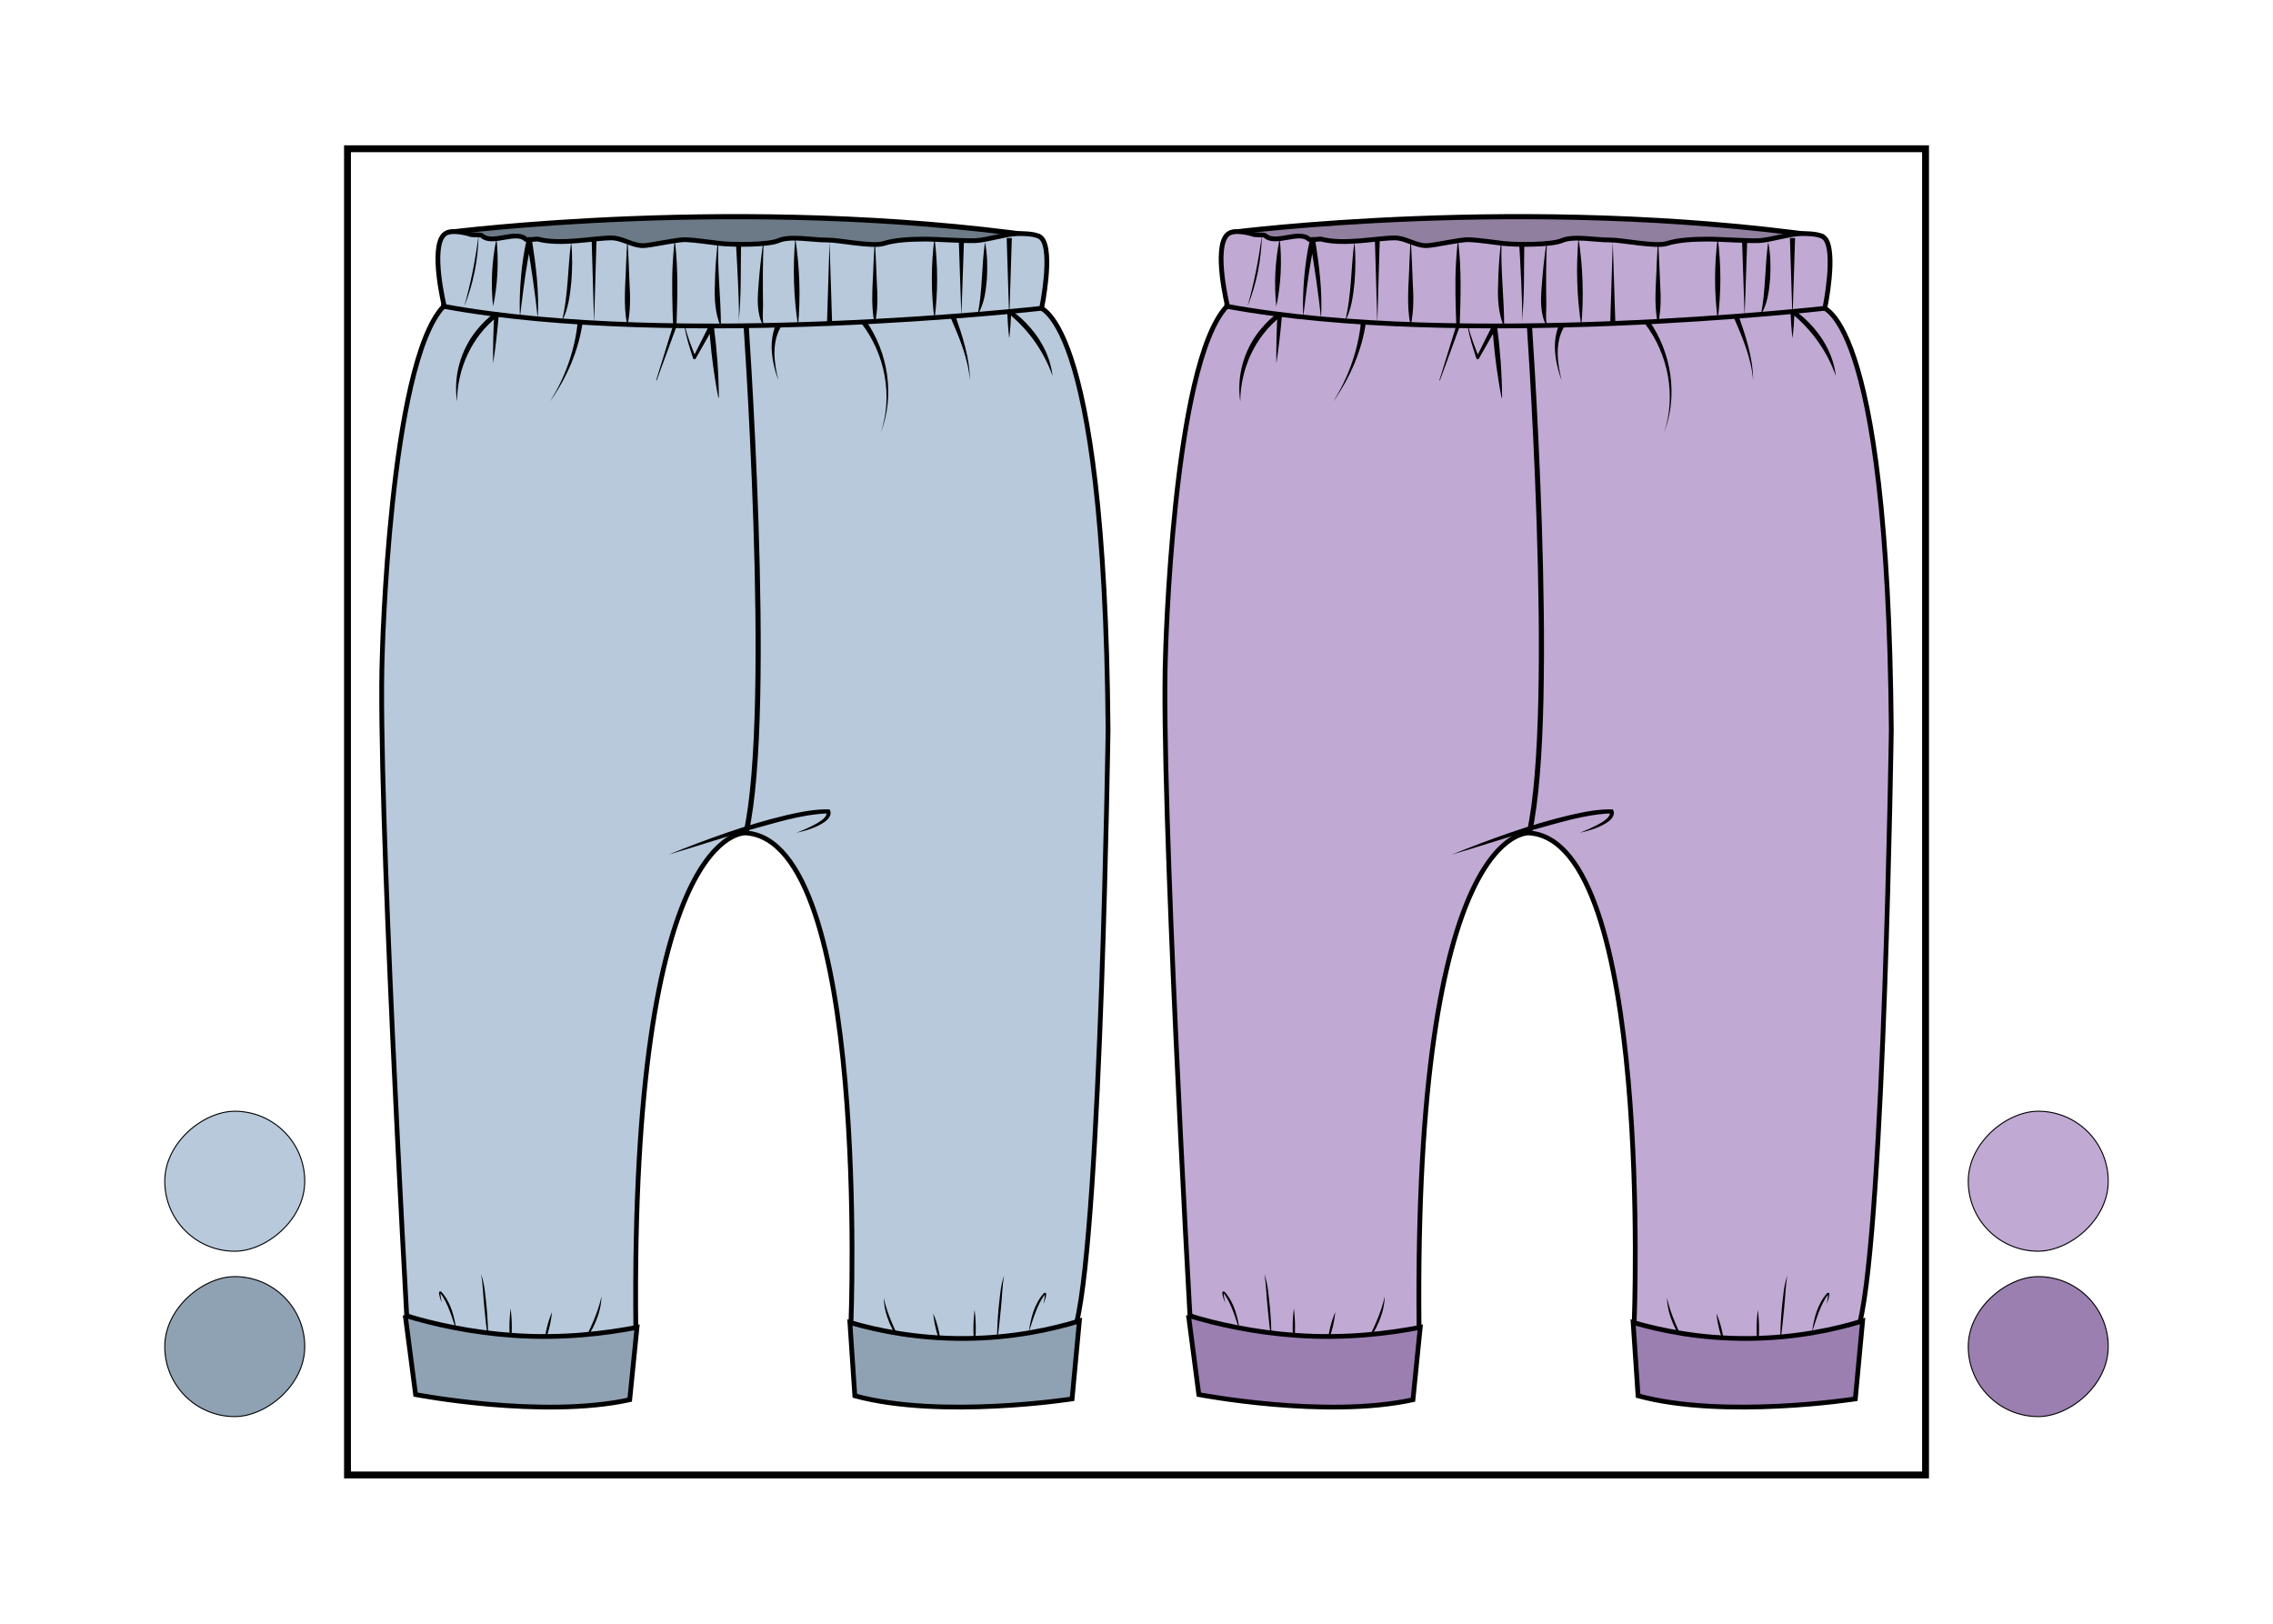 <?xml version="1.0" encoding="UTF-8"?> <svg xmlns="http://www.w3.org/2000/svg" id="miniatura" viewBox="0 0 730.97 522.12"><rect x="111.75" y="47.83" width="507.48" height="426.45" fill="none" stroke="#000" stroke-miterlimit="10" stroke-width="2.21"></rect><g><g><rect x="632.98" y="410.5" width="45.01" height="45.01" rx="22.5" ry="22.5" transform="translate(222.47 1088.49) rotate(-90)" fill="#9b7fb1" stroke="#000" stroke-miterlimit="10" stroke-width=".33"></rect><rect x="632.98" y="357.33" width="45.01" height="45.01" rx="22.5" ry="22.5" transform="translate(275.64 1035.31) rotate(-90)" fill="#c0a9d2" stroke="#000" stroke-miterlimit="10" stroke-width=".33"></rect></g><g><rect x="52.99" y="357.33" width="45.01" height="45.01" rx="22.5" ry="22.5" transform="translate(455.33 304.34) rotate(90)" fill="#b7c9db" stroke="#000" stroke-miterlimit="10" stroke-width=".33"></rect><rect x="52.99" y="410.5" width="45.01" height="45.01" rx="22.5" ry="22.5" transform="translate(508.5 357.51) rotate(90)" fill="#8fa2b3" stroke="#000" stroke-miterlimit="10" stroke-width=".33"></rect></g></g><g><path d="M144.1,74.77s94.47-12.29,189.99,1.28c0,0-101.4,18.93-189.99-1.28Z" fill="#6b7a86" stroke="#000" stroke-linejoin="round" stroke-width="1.65"></path><path d="M142.61,98.54h190.67s21.94-1.12,23.06,136.12c0,0-2.25,158.05-10.12,190.67,0,0-28.69,17.86-72.56,0,0,0,6.19-154.68-33.75-157.49,0,0-37.12-3.37-35.44,159.18,0,0-43.04,13.66-73.68-4.04,0,0-9.45-168.63-7.87-211.94,0,0,2.25-93.93,19.69-112.49Z" fill="#b7c9db" stroke="#000" stroke-miterlimit="10" stroke-width="1.53"></path><path d="M239.54,98.54s9.37,129.23.37,169.3" fill="none" stroke="#000" stroke-miterlimit="10" stroke-width="1.65"></path><path d="M142.89,98.54s-4.57-18.64-.14-23.06c2.14-2.14,8.23-.21,8.23-.21.4.4,3.6.1,4.01.49,3.26,3.11,10.87-1.91,14.13,1.2.36.34,3.39-.19,3.87-.07,7.52,1.97,18.02-.41,23.72-.39,3.38,0,6.81,2.59,10.19,2.48,2.76-.08,10.88-2.03,13.63-1.92,3.14.12,8.11.9,11.24,1.24,4.06.44,15.31.49,18.56-.93,3.87-1.69,11.24-.13,15.47-.2,3.87-.06,14.67,2.29,18.36,1.13,3.92-1.24,8.92-1.37,12.86-1.41s12.83.64,16.76.48c3.54-.15,9.93-2.22,13.47-2.25,2.05-.02,6.36-.03,7.73,1.49,3.77,4.18,0,22.52,0,22.52,0,0-116.71,13.19-192.08-.59Z" fill="#b7c9db" stroke="#000" stroke-miterlimit="10" stroke-width="1.53"></path><path d="M153.92,75.56c-.17,7.84-1.68,15.72-4.64,22.99,2.16-7.53,3.64-15.22,4.64-22.99h0Z"></path><path d="M159.66,76.73c.77,7.27.41,14.66-1.09,21.82-.78-7.27-.4-14.66,1.09-21.82h0Z"></path><path d="M167.2,101.97c-.23-6.31.14-12.63,1.04-18.87.31-2.09.69-4.15,1.18-6.25.19-.87,1.5-.81,1.61.07,1.31,8.46,2.42,17.04,1.89,25.61-.78-8.49-2.18-16.92-3.51-25.34,0,0,1.61.07,1.61.07-.5,1.97-.87,4.04-1.24,6.08-1.1,6.17-1.83,12.4-2.58,18.62h0Z"></path><path d="M183.67,77.8c.46,4.28.39,8.59.06,12.87-.45,4.24-.92,8.7-3,12.51,2.04-8.31,1.81-16.9,2.94-25.38h0Z"></path><path d="M316.76,77.8c.77,3.92.84,7.9.61,11.87-.35,3.93-.83,8.1-2.97,11.52,1.6-7.74,1.22-15.55,2.37-23.39h0Z"></path><polygon points="191.82 77.37 191.05 103.85 190.28 77.37 191.82 77.37 191.82 77.37"></polygon><path d="M201.86,77.8c.18,3.31.47,9.96.58,13.27.28,4.45.32,8.86-.58,13.27,0,0-.17,0-.17,0-1.36-6.35-.47-13.46-.33-19.91,0,0,.33-6.64.33-6.64,0,0,.17,0,.17,0h0Z"></path><path d="M231,77.81c-.33,9.05.83,17.96.84,27,0,0-.16.03-.16.03-1.75-4.28-1.97-8.94-1.78-13.48.08-4.54.4-9.06.93-13.56,0,0,.16.01.16.01h0Z"></path><path d="M238.32,78.05c-.18,8.6.15,17.26-.83,25.8.36-4.28-.03-8.59-.15-12.88-.19-4.29-.42-8.59-.67-12.88,0,0,1.65-.05,1.65-.05h0Z"></path><path d="M245.55,78.3c-.28,6.52-.26,13.07-.17,19.59.02,1.86-.27,4.61.16,6.41,0,0-.14.09-.14.09-.73-.92-1.01-2.07-1.24-3.15-.71-3.27-.48-6.61-.19-9.9.31-4.37.8-8.72,1.42-13.05,0,0,.16.02.16.02h0Z"></path><path d="M255.75,76.58c1.43,9.34,1.74,18.84.9,28.25-1.44-9.34-1.73-18.84-.9-28.25h0Z"></path><polygon points="266.77 77.8 267.6 104.04 265.95 104 266.77 77.8 266.77 77.8"></polygon><path d="M281.41,78.3c.18,3.19.47,9.59.58,12.78.28,4.28.32,8.54-.58,12.78,0,0-.17,0-.17,0-1.35-6.11-.47-12.96-.33-19.17,0,0,.33-6.39.33-6.39h.17Z"></path><path d="M300.52,76.5c1.13,8.71,1.14,17.56,0,26.27-1.14-8.71-1.13-17.56,0-26.27h0Z"></path><polygon points="310 77.33 309.17 101.71 308.34 77.33 310 77.33 310 77.33"></polygon><polygon points="325.39 76.54 324.56 102.82 323.74 76.54 325.39 76.54 325.39 76.54"></polygon><path d="M146.97,129.06c-1.21-8.08,1.18-16.56,6.33-22.9,1.73-2.13,3.64-4.06,5.95-5.66.33-.24.79-.16,1.03.17.1.15.14.31.13.48-.23,2.62-.49,5.25-.79,7.86-.3,2.61-.64,5.22-1.04,7.82-.07-5.26.09-10.51.35-15.76,0,0,1.15.65,1.15.65-8.34,6.43-13.05,16.88-13.1,27.34h0Z"></path><path d="M187.44,103.24c-1.29,9.34-5.11,18.16-10.53,25.82,1.21-1.98,2.38-3.99,3.36-6.1,2.01-4.16,3.52-8.56,4.51-13.07.49-2.24.87-4.54,1-6.76l1.65.11h0Z"></path><path d="M211.01,122.28c1.34-4.41,4.07-13.25,5.45-17.64-.21-5.52-.49-13.89-.11-20.08.14-2.25.29-4.5.56-6.75,0,0,.17,0,.17,0,1.07,8.9.77,18.25.46,27.2-1.56,4.32-4.76,13.02-6.37,17.33,0,0-.16-.05-.16-.05h0Z"></path><path d="M220.29,104.81c.74,3.48,2.17,6.8,3.45,10.11,0,0-.82-.05-.82-.05l5.22-10.4c.18-.37.63-.52,1-.33.24.12.39.36.41.61.99,7.67,1.59,15.39,1.62,23.13,0,0-.16.02-.16.02-.39-1.9-.71-3.81-1.01-5.72-.93-5.73-1.55-11.49-1.94-17.28,0,0,1.41.28,1.41.28l-5.75,10.11c-.16.35-.7.31-.82-.05-1.11-3.42-2.26-6.84-2.78-10.4,0,0,.16-.02.16-.02h0Z"></path><path d="M251.01,105.28c-2.9,5.1-2.07,11.55-.69,17.02,0,0-.73-2.13-.73-2.13-1.3-4.35-2.02-9.05-.85-13.52.21-.77.44-1.48.89-2.29l1.37.92h0Z"></path><path d="M278.38,103.01c7.3,10.41,9.47,24.26,4.84,36.18,4.03-11.79,1.4-25.34-6.13-35.14,0,0,1.29-1.03,1.29-1.03h0Z"></path><path d="M307.19,101.38c2.33,6.76,4.68,13.72,4.72,20.92-.58-7.09-3.44-13.82-6.24-20.28,0,0,1.52-.64,1.52-.64h0Z"></path><path d="M324.56,108.81c-.35-2.88-.53-5.75-.65-8.63-.04-.52.6-.85,1.01-.54,1.85,1.22,3.48,2.62,4.99,4.17,4.51,4.61,7.85,10.59,8.57,17.04-2.78-7.89-7.79-14.92-14.28-20.15,0,0,1.01-.54,1.01-.54-.12,2.88-.3,5.75-.65,8.63h0Z"></path><path d="M215,274.79c12.41-4.97,24.99-9.61,38.02-12.7,4.47-1.01,9.02-1.96,13.73-1.83.99,1.46-.19,2.99-1.31,3.84-2.74,2.03-6.04,2.91-9.3,3.69,1.02-.42,2.04-.83,3.05-1.27,1.83-.91,6.89-2.96,6.64-5.26,0,0,.52.28.52.28-8.8.33-17.36,3.18-25.82,5.48-8.41,2.41-17.12,5.31-25.53,7.77h0Z"></path><path d="M142.08,418.83c-.25-.55-1.79-4.36-.12-3.42,3.04,3.39,4.23,8.12,4.82,12.53-1.38-4.15-2.55-8.58-5.15-12.14-.16-.14,0-.02.04-.13-.11,1,.26,2.14.41,3.16h0Z"></path><path d="M154.72,409.74c1.19,3.34,1.34,6.95,1.76,10.45.31,3.52.52,7.05.49,10.59-.54-3.5-.89-7.01-1.23-10.52-.34-3.08-.44-7.52-1.03-10.52h0Z"></path><path d="M164.21,420.77c.5,4,.51,8.02,0,12.02-.51-4-.5-8.02,0-12.02h0Z"></path><path d="M177.51,421.9c-.32,3.38-1.14,6.64-2.44,9.77.32-3.38,1.14-6.64,2.44-9.77h0Z"></path><path d="M193.43,416.89c-.15,5.55-2.72,10.85-6.02,15.21,2.39-4.84,4.89-9.92,6.02-15.21h0Z"></path><g><path d="M335.55,419.27c.16-1.02.52-2.16.41-3.16.05.12.2,0,.04.13-2.6,3.56-3.77,7.98-5.15,12.14.58-4.41,1.78-9.14,4.82-12.53,1.67-.94.12,2.87-.12,3.42h0Z"></path><path d="M322.91,410.18c-.59,2.98-.69,7.45-1.03,10.52-.33,3.52-.68,7.03-1.23,10.52-.03-3.54.19-7.07.49-10.59.42-3.5.57-7.11,1.76-10.45h0Z"></path><path d="M313.42,421.21c.5,4,.51,8.02,0,12.02-.51-4-.5-8.02,0-12.02h0Z"></path><path d="M300.12,422.34c1.3,3.13,2.12,6.39,2.44,9.77-1.31-3.13-2.12-6.39-2.44-9.77h0Z"></path><path d="M284.2,417.34c1.13,5.3,3.63,10.38,6.02,15.21-3.29-4.37-5.86-9.67-6.02-15.21h0Z"></path></g><path d="M130.33,422.98l3.32,25.45s40.74,7.84,68.86,1.66l2.34-23.27c-10.02,1.93-23.89,3.7-39.77,2.59-13.75-.96-25.84-3.67-34.75-6.42Z" fill="#8fa2b3" stroke="#000" stroke-miterlimit="10" stroke-width="1.53"></path><path d="M347.11,424.77l-2.34,25.05s-42.08,6.55-69.87-.99l-1.58-23.58c8.88,2.58,21.67,5.27,37.19,5.14,15.27-.13,27.84-2.95,36.6-5.62Z" fill="#8fa2b3" stroke="#000" stroke-miterlimit="10" stroke-width="1.53"></path><path d="M395.98,74.77s94.47-12.29,189.99,1.28c0,0-101.4,18.93-189.99-1.28Z" fill="#907f9e" stroke="#000" stroke-linejoin="round" stroke-width="1.65"></path><path d="M394.49,98.54h190.67s21.94-1.12,23.06,136.12c0,0-2.25,158.05-10.12,190.67,0,0-28.69,17.86-72.56,0,0,0,6.19-154.68-33.75-157.49,0,0-37.12-3.37-35.44,159.18,0,0-43.04,13.66-73.68-4.04,0,0-9.45-168.63-7.87-211.94,0,0,2.25-93.93,19.69-112.49Z" fill="#c0a9d2" stroke="#000" stroke-miterlimit="10" stroke-width="1.53"></path><path d="M491.43,98.54s9.37,129.23.37,169.3" fill="none" stroke="#000" stroke-miterlimit="10" stroke-width="1.65"></path><path d="M394.77,98.54s-4.57-18.64-.14-23.06c2.14-2.14,8.23-.21,8.23-.21.4.4,3.6.1,4.01.49,3.26,3.11,10.87-1.91,14.13,1.2.36.34,3.39-.19,3.87-.07,7.52,1.97,18.02-.41,23.72-.39,3.38,0,6.81,2.59,10.19,2.48,2.76-.08,10.88-2.03,13.63-1.92,3.14.12,8.11.9,11.24,1.24,4.06.44,15.31.49,18.56-.93,3.87-1.69,11.24-.13,15.47-.2,3.87-.06,14.67,2.29,18.36,1.13,3.92-1.24,8.92-1.37,12.86-1.41s12.83.64,16.76.48c3.54-.15,9.93-2.22,13.47-2.25,2.05-.02,6.36-.03,7.73,1.49,3.77,4.18,0,22.52,0,22.52,0,0-116.71,13.19-192.08-.59Z" fill="#c0a9d2" stroke="#000" stroke-miterlimit="10" stroke-width="1.53"></path><path d="M405.81,75.56c-.17,7.84-1.68,15.72-4.64,22.99,2.16-7.53,3.64-15.22,4.64-22.99h0Z"></path><path d="M411.54,76.73c.77,7.27.41,14.66-1.09,21.82-.78-7.27-.4-14.66,1.09-21.82h0Z"></path><path d="M419.09,101.97c-.23-6.31.14-12.63,1.04-18.87.31-2.09.69-4.15,1.18-6.25.19-.87,1.5-.81,1.61.07,1.31,8.46,2.42,17.04,1.89,25.61-.78-8.49-2.18-16.92-3.51-25.34,0,0,1.61.07,1.61.07-.5,1.97-.87,4.04-1.24,6.08-1.1,6.17-1.83,12.4-2.58,18.62h0Z"></path><path d="M435.55,77.8c.46,4.28.39,8.59.06,12.87-.45,4.24-.92,8.7-3,12.51,2.04-8.31,1.81-16.9,2.94-25.38h0Z"></path><path d="M568.64,77.8c.77,3.92.84,7.9.61,11.87-.35,3.93-.83,8.1-2.97,11.52,1.6-7.74,1.22-15.55,2.37-23.39h0Z"></path><polygon points="443.7 77.37 442.93 103.85 442.16 77.37 443.7 77.37 443.7 77.37"></polygon><path d="M453.75,77.8c.18,3.31.47,9.96.58,13.27.28,4.45.32,8.86-.58,13.27,0,0-.17,0-.17,0-1.36-6.35-.47-13.46-.33-19.91,0,0,.33-6.64.33-6.64h.17Z"></path><path d="M482.88,77.81c-.33,9.05.83,17.96.84,27,0,0-.16.03-.16.03-1.75-4.28-1.97-8.94-1.78-13.48.08-4.54.4-9.06.93-13.56,0,0,.16.01.16.01h0Z"></path><path d="M490.2,78.05c-.18,8.6.15,17.26-.83,25.8.36-4.28-.03-8.59-.15-12.88-.19-4.29-.42-8.59-.67-12.88l1.65-.05h0Z"></path><path d="M497.44,78.3c-.28,6.52-.26,13.07-.17,19.59.02,1.86-.27,4.61.16,6.41,0,0-.14.09-.14.09-.73-.92-1.01-2.07-1.24-3.15-.71-3.27-.48-6.61-.19-9.9.31-4.37.8-8.72,1.42-13.05,0,0,.16.02.16.02h0Z"></path><path d="M507.63,76.58c1.43,9.34,1.74,18.84.9,28.25-1.44-9.34-1.73-18.84-.9-28.25h0Z"></path><polygon points="518.65 77.8 519.48 104.04 517.83 104 518.65 77.8 518.65 77.8"></polygon><path d="M533.29,78.3c.18,3.19.47,9.59.58,12.78.28,4.28.32,8.54-.58,12.78,0,0-.17,0-.17,0-1.35-6.11-.47-12.96-.33-19.17,0,0,.33-6.39.33-6.39h.17Z"></path><path d="M552.4,76.5c1.13,8.71,1.14,17.56,0,26.27-1.14-8.71-1.13-17.56,0-26.27h0Z"></path><polygon points="561.88 77.33 561.05 101.71 560.23 77.33 561.88 77.33 561.88 77.33"></polygon><polygon points="577.27 76.54 576.45 102.82 575.62 76.54 577.27 76.54 577.27 76.54"></polygon><path d="M398.85,129.06c-1.21-8.08,1.18-16.56,6.33-22.9,1.73-2.13,3.64-4.06,5.95-5.66.33-.24.79-.16,1.03.17.1.15.14.31.13.48-.23,2.62-.49,5.25-.79,7.86-.3,2.61-.64,5.22-1.04,7.82-.07-5.26.09-10.51.35-15.76,0,0,1.15.65,1.15.65-8.34,6.43-13.05,16.88-13.1,27.34h0Z"></path><path d="M439.33,103.24c-1.29,9.34-5.11,18.16-10.53,25.82,1.21-1.98,2.38-3.99,3.36-6.1,2.01-4.16,3.52-8.56,4.51-13.07.49-2.24.87-4.54,1-6.76l1.65.11h0Z"></path><path d="M462.89,122.28c1.34-4.41,4.07-13.25,5.45-17.64-.21-5.52-.49-13.89-.11-20.08.14-2.25.29-4.5.56-6.75h.17c1.07,8.9.77,18.25.45,27.2-1.56,4.32-4.76,13.02-6.37,17.33,0,0-.16-.05-.16-.05h0Z"></path><path d="M472.17,104.81c.74,3.48,2.17,6.8,3.45,10.11,0,0-.82-.05-.82-.05l5.22-10.4c.18-.37.63-.52,1-.33.24.12.39.36.41.61.99,7.67,1.59,15.39,1.62,23.13,0,0-.16.02-.16.02-.39-1.9-.71-3.81-1.01-5.72-.93-5.73-1.55-11.49-1.94-17.28,0,0,1.41.28,1.41.28l-5.75,10.11c-.16.35-.7.31-.82-.05-1.11-3.42-2.26-6.84-2.78-10.4,0,0,.16-.02.16-.02h0Z"></path><path d="M502.89,105.28c-2.9,5.1-2.07,11.55-.69,17.02,0,0-.73-2.13-.73-2.13-1.3-4.35-2.02-9.05-.85-13.52.21-.77.44-1.48.89-2.29l1.37.92h0Z"></path><path d="M530.27,103.01c7.3,10.41,9.47,24.26,4.84,36.18,4.03-11.79,1.4-25.34-6.13-35.14,0,0,1.29-1.03,1.29-1.03h0Z"></path><path d="M559.07,101.38c2.33,6.76,4.68,13.72,4.72,20.92-.58-7.09-3.44-13.82-6.24-20.28,0,0,1.52-.64,1.52-.64h0Z"></path><path d="M576.45,108.81c-.35-2.88-.53-5.75-.65-8.63-.04-.52.61-.85,1.01-.54,1.85,1.22,3.48,2.62,4.99,4.17,4.51,4.61,7.85,10.59,8.57,17.04-2.78-7.89-7.79-14.92-14.28-20.15,0,0,1.01-.54,1.01-.54-.12,2.88-.3,5.75-.65,8.63h0Z"></path><path d="M466.89,274.79c12.41-4.97,24.99-9.61,38.02-12.7,4.47-1.01,9.02-1.96,13.73-1.83.99,1.46-.19,2.99-1.31,3.84-2.74,2.03-6.04,2.91-9.3,3.69,1.02-.42,2.04-.83,3.05-1.27,1.83-.91,6.89-2.96,6.64-5.26,0,0,.52.28.52.28-8.8.33-17.36,3.18-25.82,5.48-8.41,2.41-17.12,5.31-25.53,7.77h0Z"></path><path d="M393.97,418.83c-.25-.55-1.79-4.36-.12-3.42,3.04,3.39,4.23,8.12,4.82,12.53-1.38-4.15-2.55-8.58-5.15-12.14-.16-.14,0-.02.04-.13-.11,1,.26,2.14.41,3.16h0Z"></path><path d="M406.61,409.74c1.19,3.34,1.34,6.95,1.76,10.45.31,3.52.52,7.05.49,10.59-.54-3.5-.89-7.01-1.23-10.52-.34-3.08-.44-7.52-1.03-10.52h0Z"></path><path d="M416.09,420.77c.5,4,.51,8.02,0,12.02-.51-4-.5-8.02,0-12.02h0Z"></path><path d="M429.4,421.9c-.32,3.38-1.14,6.64-2.44,9.77.32-3.38,1.14-6.64,2.44-9.77h0Z"></path><path d="M445.31,416.89c-.15,5.55-2.72,10.85-6.02,15.21,2.39-4.84,4.89-9.92,6.02-15.21h0Z"></path><g><path d="M587.43,419.27c.16-1.02.52-2.16.41-3.16.05.12.2,0,.04.13-2.6,3.56-3.77,7.98-5.15,12.14.58-4.41,1.78-9.14,4.82-12.53,1.67-.94.12,2.87-.12,3.42h0Z"></path><path d="M574.79,410.18c-.59,2.98-.69,7.45-1.03,10.52-.33,3.52-.68,7.03-1.23,10.52-.03-3.54.19-7.07.49-10.59.42-3.5.57-7.11,1.76-10.45h0Z"></path><path d="M565.3,421.21c.5,4,.51,8.02,0,12.02-.51-4-.5-8.02,0-12.02h0Z"></path><path d="M552,422.34c1.3,3.13,2.12,6.39,2.44,9.77-1.31-3.13-2.12-6.39-2.44-9.77h0Z"></path><path d="M536.09,417.34c1.13,5.3,3.63,10.38,6.02,15.21-3.29-4.37-5.86-9.67-6.02-15.21h0Z"></path></g><path d="M382.21,422.98l3.32,25.45s40.74,7.84,68.86,1.66l2.34-23.27c-10.02,1.93-23.89,3.7-39.77,2.59-13.75-.96-25.84-3.67-34.75-6.42Z" fill="#9b7fb1" stroke="#000" stroke-miterlimit="10" stroke-width="1.53"></path><path d="M598.99,424.77l-2.34,25.05s-42.08,6.55-69.87-.99l-1.58-23.58c8.88,2.58,21.67,5.27,37.19,5.14,15.27-.13,27.84-2.95,36.6-5.62Z" fill="#9b7fb1" stroke="#000" stroke-miterlimit="10" stroke-width="1.53"></path></g></svg> 